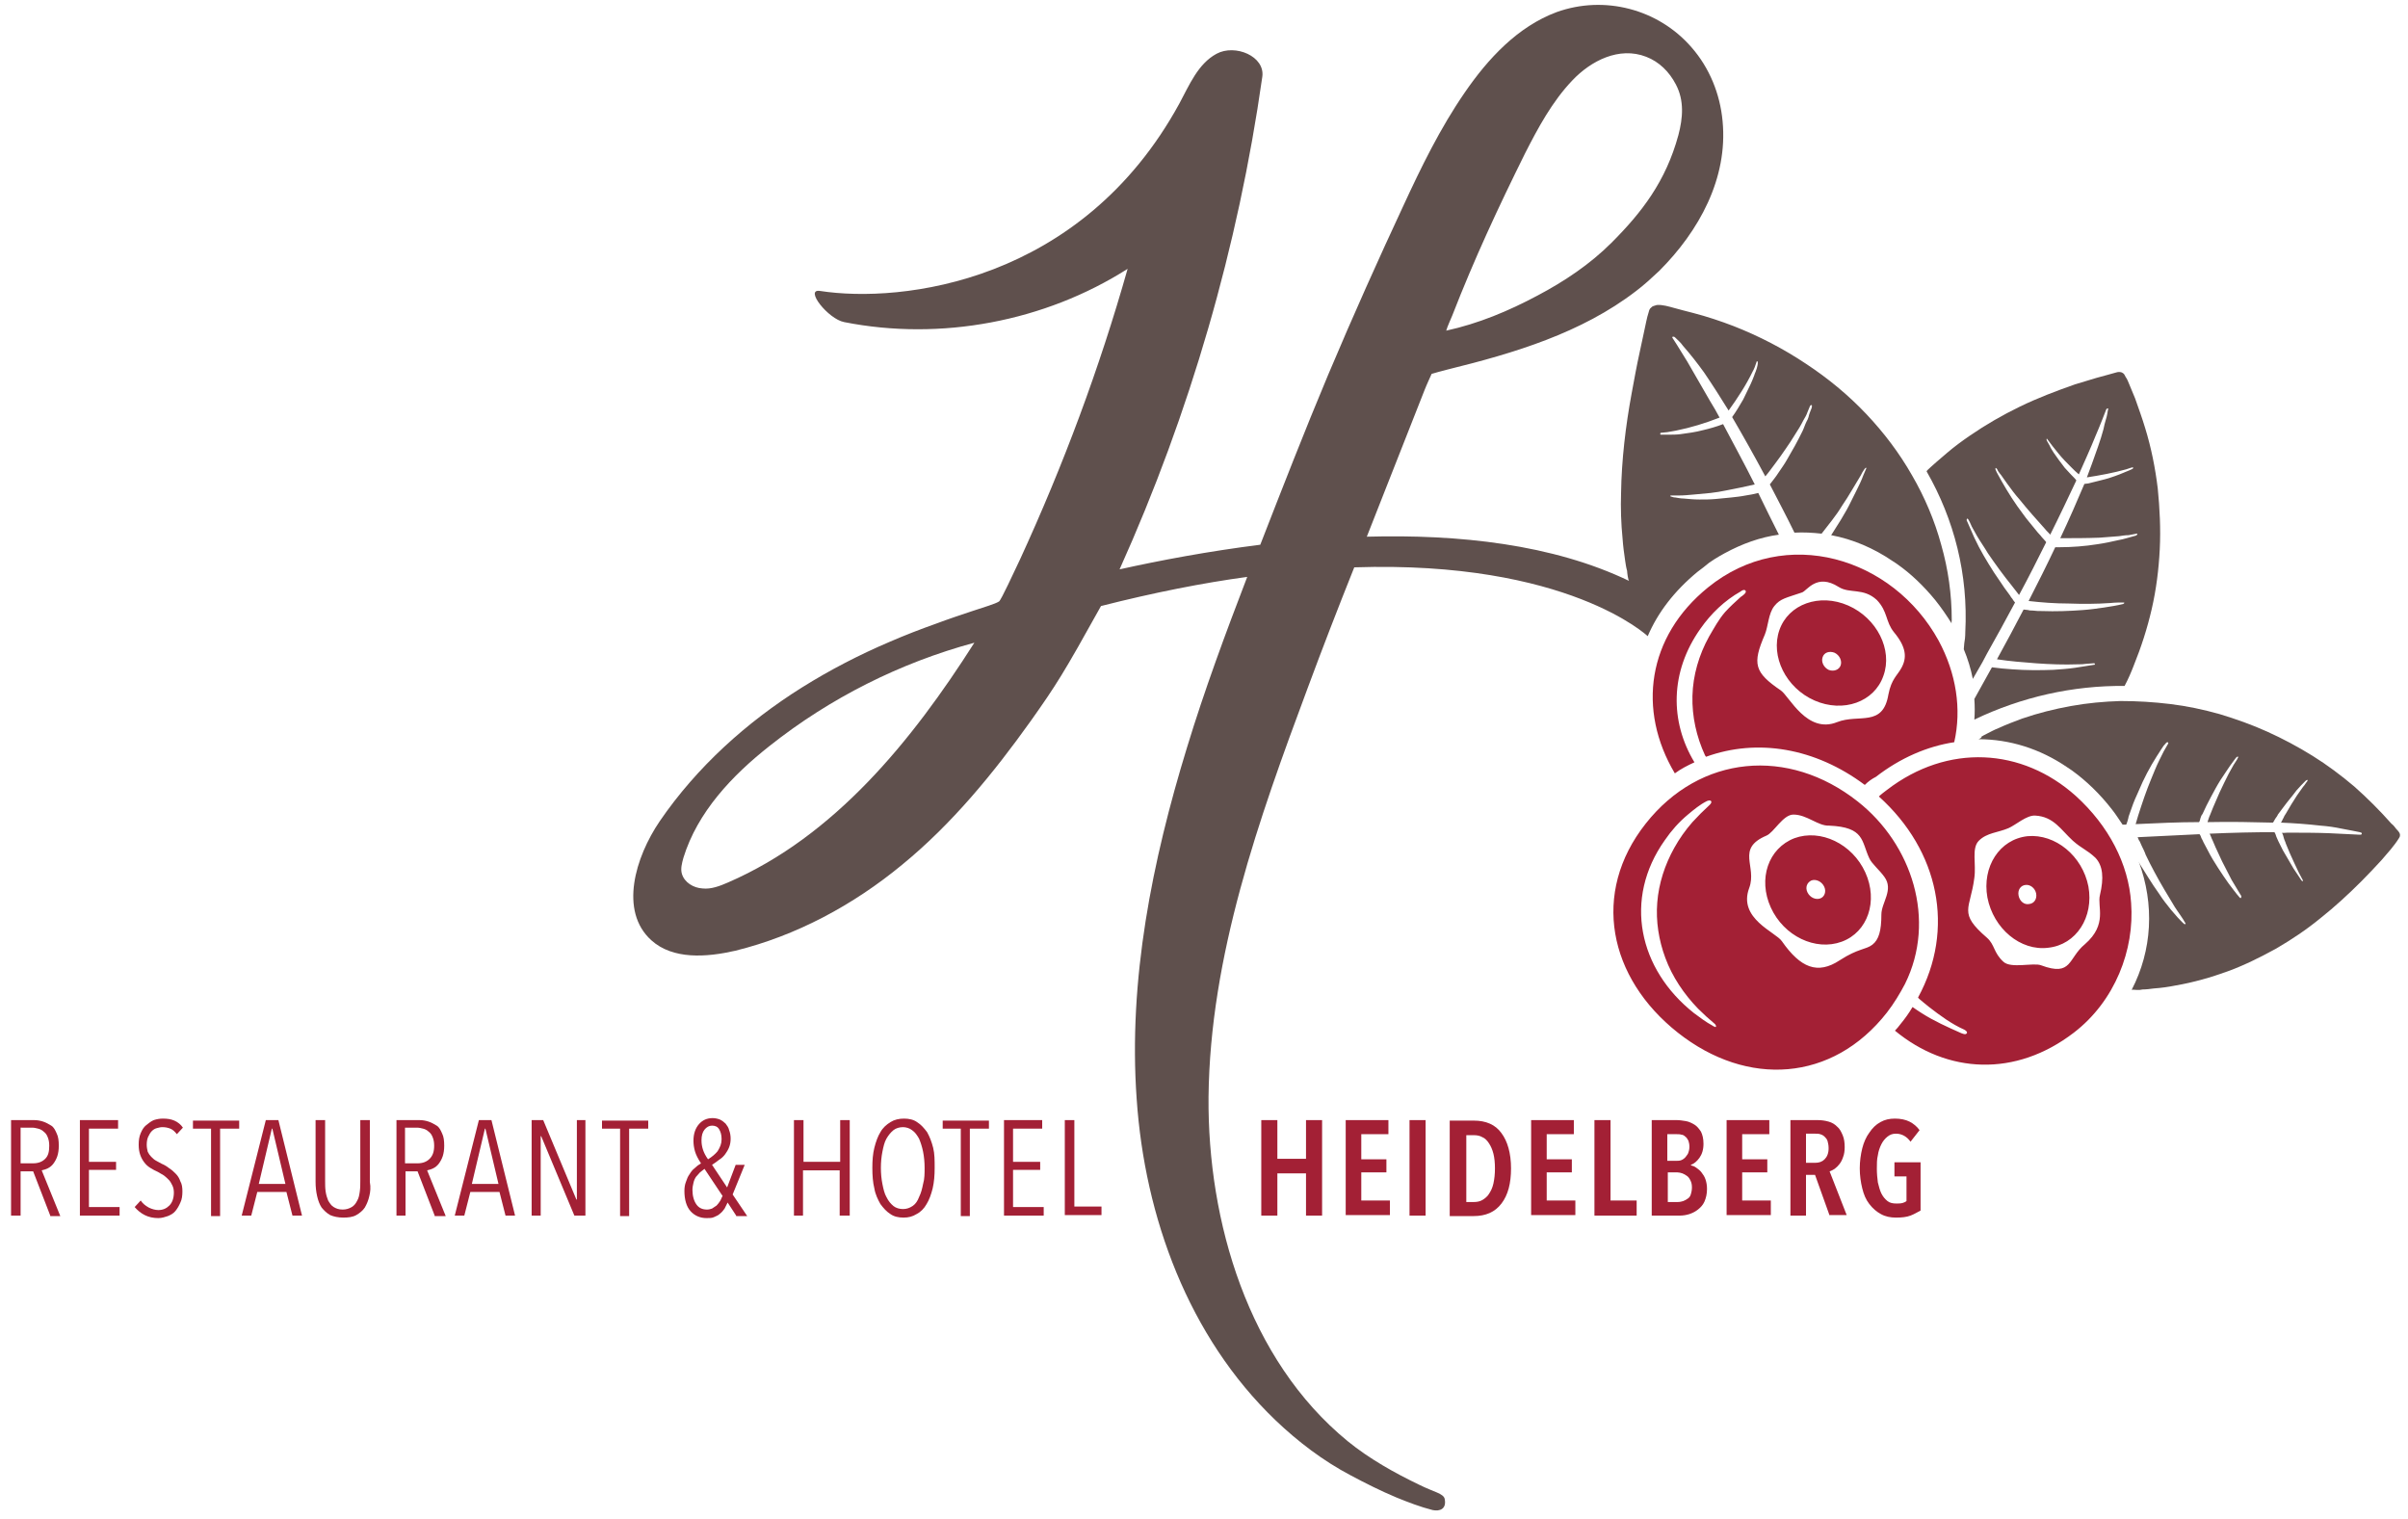 <?xml version="1.0" encoding="utf-8"?>
<!-- Generator: Adobe Illustrator 25.2.0, SVG Export Plug-In . SVG Version: 6.00 Build 0)  -->
<svg version="1.1" id="Ebene_1" xmlns="http://www.w3.org/2000/svg" xmlns:xlink="http://www.w3.org/1999/xlink" x="0px" y="0px"
	 viewBox="0 0 479.2 302.3" style="enable-background:new 0 0 479.2 302.3;" xml:space="preserve">
<style type="text/css">
	.st0{fill:#A32035;}
	.st1{fill-rule:evenodd;clip-rule:evenodd;fill:#A32035;}
	.st2{fill:#5F504D;}
</style>
<g>
	<path class="st0" d="M10,241.9l-3.4-8.8H4.1v8.8H2.2v-19h4.6c0.6,0,1.2,0.1,1.8,0.3c0.6,0.2,1.1,0.5,1.6,0.8s0.8,0.9,1.1,1.6
		c0.3,0.6,0.4,1.4,0.4,2.4c0,0.8-0.1,1.5-0.3,2.1c-0.2,0.6-0.5,1.1-0.8,1.5c-0.3,0.4-0.7,0.7-1.1,0.9s-0.8,0.3-1.2,0.4l3.7,9.1H10z
		 M9.8,228c0-0.7-0.1-1.2-0.3-1.7c-0.2-0.5-0.4-0.8-0.8-1.1c-0.3-0.3-0.7-0.5-1.1-0.6c-0.4-0.1-0.8-0.2-1.2-0.2H4.1v7.1h2.5
		c1,0,1.8-0.3,2.4-0.9S9.8,229.2,9.8,228z"/>
	<path class="st0" d="M15.9,241.9v-19h7.6v1.7h-5.8v6.6h5.4v1.6h-5.4v7.4h6.1v1.7H15.9z"/>
	<path class="st0" d="M36.3,237.1c0,0.8-0.1,1.6-0.4,2.2c-0.3,0.7-0.6,1.2-1,1.7c-0.4,0.5-1,0.8-1.5,1c-0.6,0.2-1.2,0.4-1.9,0.4
		c-1,0-1.9-0.2-2.7-0.6s-1.5-1-2-1.6l1.2-1.3c0.4,0.6,0.9,1,1.6,1.4c0.6,0.3,1.3,0.5,1.9,0.5c0.9,0,1.6-0.3,2.2-0.9
		c0.6-0.6,0.9-1.5,0.9-2.6c0-0.5-0.1-1-0.3-1.4c-0.2-0.4-0.4-0.8-0.7-1.1c-0.3-0.3-0.6-0.6-1-0.9c-0.4-0.2-0.8-0.5-1.2-0.7
		c-0.5-0.2-1-0.5-1.5-0.8c-0.5-0.3-0.9-0.7-1.2-1.1c-0.3-0.4-0.6-0.9-0.8-1.5c-0.2-0.6-0.3-1.2-0.3-2c0-0.9,0.1-1.6,0.4-2.3
		c0.3-0.7,0.6-1.2,1.1-1.6c0.5-0.4,1-0.8,1.5-1c0.6-0.2,1.2-0.3,1.8-0.3c0.9,0,1.6,0.1,2.3,0.4c0.7,0.3,1.3,0.8,1.7,1.4l-1.2,1.3
		c-0.4-0.5-0.8-0.9-1.3-1.1c-0.5-0.2-1-0.3-1.6-0.3c-0.4,0-0.7,0.1-1.1,0.2c-0.4,0.1-0.7,0.3-1,0.6c-0.3,0.3-0.5,0.7-0.7,1.1
		c-0.2,0.4-0.3,1-0.3,1.6c0,0.5,0.1,1,0.2,1.4c0.2,0.4,0.4,0.7,0.7,1c0.3,0.3,0.6,0.6,1,0.8s0.7,0.4,1.1,0.6c0.5,0.2,1,0.5,1.5,0.9
		c0.5,0.3,0.9,0.7,1.3,1.1c0.4,0.4,0.7,0.9,0.9,1.5C36.2,235.6,36.3,236.3,36.3,237.1z"/>
	<path class="st0" d="M43.8,224.6v17.4h-1.8v-17.4h-3.6v-1.6h9.2v1.6H43.8z"/>
	<path class="st0" d="M58.2,241.9l-1.2-4.7h-5.8l-1.2,4.7h-1.9l4.8-19h2.5l4.7,19H58.2z M54.2,224.6h-0.1l-2.6,11h5.3L54.2,224.6z"
		/>
	<path class="st0" d="M73.5,238c-0.2,0.9-0.5,1.6-0.9,2.3c-0.4,0.6-1,1.1-1.7,1.5c-0.7,0.4-1.6,0.5-2.6,0.5c-1,0-1.9-0.2-2.6-0.5
		c-0.7-0.4-1.2-0.9-1.7-1.5c-0.4-0.6-0.7-1.4-0.9-2.3c-0.2-0.9-0.3-1.8-0.3-2.8v-12.3h1.9V235c0,0.7,0,1.4,0.1,2.1
		c0.1,0.7,0.3,1.3,0.5,1.8c0.3,0.5,0.6,1,1.1,1.3c0.5,0.3,1,0.5,1.8,0.5c0.7,0,1.3-0.2,1.8-0.5c0.5-0.3,0.8-0.7,1.1-1.3
		c0.3-0.5,0.4-1.1,0.5-1.8c0.1-0.7,0.1-1.4,0.1-2.1v-12.1h1.9v12.3C73.8,236.3,73.7,237.2,73.5,238z"/>
	<path class="st0" d="M86.5,241.9l-3.4-8.8h-2.4v8.8h-1.8v-19h4.6c0.6,0,1.2,0.1,1.8,0.3c0.6,0.2,1.1,0.5,1.6,0.8s0.8,0.9,1.1,1.6
		c0.3,0.6,0.4,1.4,0.4,2.4c0,0.8-0.1,1.5-0.3,2.1c-0.2,0.6-0.5,1.1-0.8,1.5c-0.3,0.4-0.7,0.7-1.1,0.9s-0.8,0.3-1.2,0.4l3.7,9.1H86.5
		z M86.4,228c0-0.7-0.1-1.2-0.3-1.7c-0.2-0.5-0.4-0.8-0.8-1.1c-0.3-0.3-0.7-0.5-1.1-0.6c-0.4-0.1-0.8-0.2-1.2-0.2h-2.4v7.1h2.5
		c1,0,1.8-0.3,2.4-0.9S86.4,229.2,86.4,228z"/>
	<path class="st0" d="M100.6,241.9l-1.2-4.7h-5.8l-1.2,4.7h-1.9l4.8-19h2.5l4.7,19H100.6z M96.6,224.6h-0.1l-2.6,11h5.3L96.6,224.6z
		"/>
	<path class="st0" d="M114.3,241.9l-6.6-15.8h-0.1v15.8h-1.8v-19h2.3l6.6,15.8h0.1v-15.8h1.7v19H114.3z"/>
	<path class="st0" d="M125.2,224.6v17.4h-1.8v-17.4h-3.6v-1.6h9.2v1.6H125.2z"/>
	<path class="st0" d="M146.5,241.9l-1.7-2.6c-0.2,0.4-0.4,0.8-0.6,1.2c-0.3,0.4-0.5,0.7-0.9,1c-0.3,0.3-0.7,0.5-1.2,0.7
		c-0.4,0.2-0.9,0.2-1.5,0.2c-1.3,0-2.4-0.5-3.2-1.4c-0.8-0.9-1.2-2.3-1.2-4c0-0.7,0.1-1.3,0.3-1.8c0.2-0.6,0.4-1.1,0.7-1.5
		c0.3-0.5,0.6-0.9,1-1.2c0.4-0.4,0.8-0.7,1.3-1c-0.6-0.9-1-1.7-1.2-2.4s-0.3-1.4-0.3-2.1c0-1.4,0.4-2.5,1.1-3.3s1.6-1.2,2.7-1.2
		c0.5,0,1,0.1,1.5,0.3c0.4,0.2,0.8,0.5,1.1,0.8c0.3,0.4,0.6,0.8,0.7,1.3c0.2,0.5,0.3,1.1,0.3,1.7c0,0.6-0.1,1.2-0.3,1.7
		c-0.2,0.5-0.5,1-0.8,1.4c-0.3,0.4-0.7,0.8-1.2,1.1c-0.4,0.3-0.9,0.7-1.4,1l3,4.5l1.7-4.5h1.8l-2.4,5.9l2.9,4.3H146.5z M140.2,232.6
		c-0.3,0.2-0.6,0.5-0.9,0.7c-0.3,0.3-0.5,0.6-0.8,0.9c-0.2,0.3-0.4,0.7-0.5,1.2c-0.1,0.4-0.2,0.9-0.2,1.4c0,1.2,0.3,2.2,0.8,2.9
		s1.2,1,2.1,1c0.4,0,0.7-0.1,1-0.2c0.3-0.2,0.6-0.4,0.9-0.6c0.3-0.3,0.5-0.6,0.7-0.9c0.2-0.3,0.3-0.7,0.5-1L140.2,232.6z
		 M143.6,226.7c0-0.9-0.2-1.5-0.5-2c-0.3-0.5-0.8-0.7-1.4-0.7c-0.6,0-1.1,0.3-1.5,0.8s-0.6,1.2-0.6,2.1c0,0.7,0.1,1.3,0.3,1.9
		c0.2,0.6,0.5,1.2,1,1.9c0.8-0.5,1.4-1,1.9-1.6C143.3,228.3,143.6,227.6,143.6,226.7z"/>
	<path class="st0" d="M167.1,241.9v-9h-7.3v9H158v-19h1.9v8.3h7.3v-8.3h1.9v19H167.1z"/>
	<path class="st0" d="M186,232.4c0,1.5-0.1,2.8-0.4,4.1c-0.3,1.2-0.7,2.3-1.2,3.1c-0.5,0.9-1.2,1.6-2,2c-0.8,0.5-1.6,0.7-2.6,0.7
		s-1.9-0.2-2.6-0.7c-0.8-0.5-1.4-1.2-2-2c-0.5-0.9-1-1.9-1.2-3.1c-0.3-1.2-0.4-2.6-0.4-4.1c0-1.5,0.1-2.8,0.4-4s0.7-2.3,1.2-3.1
		c0.5-0.9,1.2-1.5,2-2c0.8-0.5,1.7-0.7,2.7-0.7c1,0,1.9,0.2,2.6,0.7c0.8,0.5,1.4,1.2,2,2c0.5,0.9,0.9,1.9,1.2,3.1
		S186,230.9,186,232.4z M184,232.4c0-1.1-0.1-2.2-0.3-3.2c-0.2-1-0.5-1.9-0.8-2.6c-0.4-0.7-0.8-1.3-1.4-1.7
		c-0.5-0.4-1.2-0.6-1.8-0.6c-0.7,0-1.4,0.2-1.9,0.6c-0.5,0.4-1,1-1.4,1.7c-0.4,0.7-0.6,1.6-0.8,2.6c-0.2,1-0.3,2.1-0.3,3.2
		c0,1.1,0.1,2.2,0.3,3.2c0.2,1,0.4,1.9,0.8,2.6c0.4,0.8,0.8,1.3,1.4,1.8c0.5,0.4,1.2,0.6,1.9,0.6c0.7,0,1.3-0.2,1.9-0.6s1-1,1.3-1.8
		c0.4-0.8,0.6-1.6,0.8-2.6C184,234.6,184,233.5,184,232.4z"/>
	<path class="st0" d="M193,224.6v17.4h-1.8v-17.4h-3.6v-1.6h9.2v1.6H193z"/>
	<path class="st0" d="M199.8,241.9v-19h7.6v1.7h-5.8v6.6h5.4v1.6h-5.4v7.4h6.1v1.7H199.8z"/>
	<path class="st0" d="M211.9,241.9v-19h1.9v17.2h5.4v1.7H211.9z"/>
</g>
<g>
	<path class="st0" d="M259.9,241.9v-8.4h-5.7v8.4H251v-19h3.2v7.7h5.7v-7.7h3.2v19H259.9z"/>
	<path class="st0" d="M267.8,241.9v-19h8.5v2.8h-5.4v5h5v2.6h-5v5.6h5.7v2.9H267.8z"/>
	<path class="st0" d="M280.5,241.9v-19h3.2v19H280.5z"/>
	<path class="st0" d="M300.7,232.5c0,3-0.6,5.3-1.9,7c-1.3,1.7-3.1,2.5-5.6,2.5h-4.7v-19h4.8c2.4,0,4.3,0.8,5.5,2.5
		C300,227.1,300.7,229.5,300.7,232.5z M297.5,232.5c0-1.1-0.1-2.1-0.3-2.9c-0.2-0.8-0.5-1.5-0.9-2.1c-0.4-0.6-0.8-1-1.3-1.2
		c-0.5-0.3-1.1-0.4-1.7-0.4h-1.5v13.3h1.5c0.6,0,1.2-0.1,1.7-0.4c0.5-0.3,1-0.7,1.3-1.2c0.4-0.6,0.7-1.2,0.9-2.1
		S297.5,233.6,297.5,232.5z"/>
	<path class="st0" d="M304.7,241.9v-19h8.5v2.8h-5.4v5h5v2.6h-5v5.6h5.7v2.9H304.7z"/>
	<path class="st0" d="M317.3,241.9v-19h3.2v16h5.2v3H317.3z"/>
	<path class="st0" d="M339.7,236.6c0,1-0.2,1.8-0.5,2.5c-0.3,0.7-0.8,1.2-1.3,1.6c-0.5,0.4-1.1,0.7-1.7,0.9
		c-0.6,0.2-1.3,0.3-1.9,0.3h-5.6v-19h5c0.6,0,1.1,0.1,1.8,0.2c0.6,0.1,1.2,0.4,1.7,0.7c0.5,0.3,0.9,0.8,1.3,1.4
		c0.3,0.6,0.5,1.4,0.5,2.4c0,1.2-0.3,2.1-0.8,2.8c-0.5,0.7-1.1,1.2-1.7,1.4v0.1c0.4,0.1,0.7,0.2,1.1,0.5s0.7,0.5,1,0.9
		c0.3,0.4,0.6,0.8,0.8,1.4C339.6,235.3,339.7,235.9,339.7,236.6z M336.2,228.2c0-0.5-0.1-0.9-0.2-1.2c-0.2-0.3-0.3-0.6-0.6-0.8
		c-0.2-0.2-0.5-0.4-0.8-0.4c-0.3-0.1-0.6-0.1-1-0.1h-1.8v5.3h1.8c0.3,0,0.6,0,0.9-0.1s0.6-0.3,0.8-0.5c0.2-0.2,0.4-0.5,0.6-0.8
		C336.1,229.1,336.2,228.7,336.2,228.2z M336.7,236.3c0-0.6-0.1-1-0.3-1.4c-0.2-0.4-0.4-0.7-0.7-0.9s-0.6-0.4-0.9-0.5
		c-0.3-0.1-0.7-0.2-1-0.2h-1.9v5.9h2c0.4,0,0.8-0.1,1.1-0.2c0.3-0.1,0.6-0.3,0.9-0.5s0.5-0.5,0.6-0.9
		C336.6,237.3,336.7,236.8,336.7,236.3z"/>
	<path class="st0" d="M343.6,241.9v-19h8.5v2.8h-5.4v5h5v2.6h-5v5.6h5.7v2.9H343.6z"/>
	<path class="st0" d="M364.1,241.9l-2.9-8.1h-1.8v8.1h-3.1v-19h5.4c0.8,0,1.5,0.1,2.2,0.3c0.7,0.2,1.2,0.5,1.7,1
		c0.5,0.4,0.8,1,1.1,1.7c0.3,0.7,0.4,1.5,0.4,2.4c0,0.7-0.1,1.4-0.3,1.9c-0.2,0.6-0.4,1-0.7,1.4c-0.3,0.4-0.6,0.7-1,1
		c-0.3,0.2-0.7,0.4-1,0.5l3.4,8.7H364.1z M363.9,228.5c0-0.6-0.1-1-0.2-1.4s-0.4-0.7-0.6-0.9s-0.5-0.4-0.9-0.5
		c-0.3-0.1-0.6-0.1-1-0.1h-1.8v5.8h1.8c0.8,0,1.4-0.2,1.9-0.7C363.6,230.2,363.9,229.5,363.9,228.5z"/>
	<path class="st0" d="M380.2,241.9c-0.8,0.3-1.7,0.4-2.9,0.4c-1.1,0-2.1-0.2-3-0.7c-0.9-0.5-1.6-1.1-2.3-2s-1.1-1.9-1.4-3.1
		c-0.3-1.2-0.5-2.6-0.5-4c0-1.4,0.2-2.8,0.5-4s0.8-2.3,1.4-3.1c0.6-0.9,1.3-1.6,2.2-2.1c0.9-0.5,1.8-0.7,2.9-0.7
		c1.1,0,2.1,0.2,2.9,0.6c0.8,0.4,1.5,1,2,1.7l-1.8,2.3c-0.7-1-1.7-1.6-2.9-1.6c-0.7,0-1.2,0.2-1.7,0.6c-0.5,0.4-0.9,0.9-1.2,1.5
		c-0.3,0.6-0.6,1.4-0.7,2.2c-0.2,0.8-0.2,1.7-0.2,2.7c0,1,0.1,1.9,0.2,2.7c0.2,0.8,0.4,1.6,0.7,2.2c0.3,0.6,0.7,1.1,1.2,1.5
		c0.5,0.4,1.1,0.5,1.8,0.5c0.4,0,0.8,0,1.2-0.1c0.3-0.1,0.6-0.2,0.8-0.4v-4.9H377v-2.8h5.2v9.6C381.6,241.2,381,241.6,380.2,241.9z"
		/>
</g>
<path class="st1" d="M371.1,156.2c-9.9-7.4-21.4-9.3-31.6-5.6c-0.1-0.1-0.1-0.2-0.2-0.3c-1.7-3.7-2.6-7.7-2.5-11.8
	c0.1-4.1,1.3-8.2,3.3-11.8c1-1.7,1.9-3.4,3.2-4.9c1-1.1,2-2,3.1-3c0.3-0.2,1.2-0.8,1-1.2c-0.2-0.4-0.8-0.1-1,0.1
	c-3.2,1.8-5.9,4.4-8,7.4c-6.1,8.6-6.1,18.5-1.2,26.6c-1.3,0.6-2.7,1.3-3.9,2.2c-7.5-12.6-5.5-27.2,6.6-37
	c15.4-12.5,36.8-6,45.9,10.6c3.5,6.5,4.6,13.6,3.1,20.2c-5.3,0.8-10.7,3.1-15.6,6.9C372.5,155,371.8,155.5,371.1,156.2z
	 M341.5,204.3C341.5,204.2,341.5,204.2,341.5,204.3c0-0.2-0.1-0.4-0.2-0.5c-1.2-1-2.3-2-3.4-3.1c-2.8-2.9-5.1-6.3-6.5-10.1
	c-1.3-3.5-1.9-7.3-1.6-11c0.3-3.8,1.5-7.5,3.4-10.9c1-1.8,2.2-3.5,3.6-5.1c1.1-1.2,2.2-2.3,3.4-3.4c0.2-0.2,0.5-0.5,0.3-0.8
	c-0.2-0.2-0.5-0.1-0.8,0c-1.4,0.7-2.6,1.7-3.8,2.7c-1.8,1.5-3.3,3.2-4.6,5.1c-8.3,11.7-5.2,25.7,5.8,34.4c1.2,0.9,2.4,1.8,3.7,2.5
	c0.1,0.1,0.3,0.2,0.4,0.2C341.3,204.4,341.4,204.4,341.5,204.3z M375,174.5c-1-1.4-2.5-2.6-3-3.7c-1.6-3.4-0.9-6.2-8-6.5
	c-2.2,0.1-4.4-2.2-7.1-2.2c-2.1,0-3.9,3.6-5.4,4.2c-6.1,2.6-1.8,6.1-3.4,10.4c-2.3,6.1,5.3,8.8,6.5,10.6c3.7,5.3,7.1,6.7,11.5,3.8
	c3.7-2.4,5.2-2.1,6.5-3.1c1.3-1,1.8-2.8,1.8-6C374.4,179.6,376.9,177.1,375,174.5L375,174.5z M379.1,195.8
	c6.3-12.7,1.4-27.8-9.4-36.3c-13.8-10.9-31.4-9.3-42.2,4.4c-10.9,13.8-7.4,30.7,6.4,41.6l0,0c13.8,10.9,30.8,9.8,41.6-4
	C376.9,199.7,378.1,197.7,379.1,195.8L379.1,195.8z M365.9,116.8c-4.4-2.8-6.3,0.8-7.3,1.1c-3.2,1.1-4.3,1.2-5.5,2.7
	c-1.2,1.5-1.2,4-1.9,5.7c-2.5,5.8-2.1,7.5,3.2,11.1c1.7,1.2,5.2,8.7,11.2,6.3c4.3-1.7,9.1,1.1,10.2-5.5c0.6-3.1,1.8-3.8,2.6-5.3
	c1.1-2,1-4.1-1.5-7.1c-1.7-2.1-1.2-4.1-3.4-6.4C370.8,116.9,368.1,118.2,365.9,116.8L365.9,116.8z M413.1,158.4
	c-10.7-9.6-25.5-10.5-37.6-1.2c-0.5,0.4-1.1,0.8-1.6,1.3c12,10.8,15.2,26.4,7.8,40c-0.1,0.1,2,1.7,2.2,1.9c2.2,1.7,4.5,3.4,7,4.5
	c0.4,0.2,0.9,0.7,0.2,0.9c-0.3,0-0.5-0.1-0.8-0.2c-2.7-1.2-5.4-2.4-7.9-4c-0.2-0.1-1.8-1.2-1.8-1.2c-0.7,1.2-1.5,2.3-2.4,3.4
	c-0.3,0.4-0.7,0.9-1.1,1.3c10.4,8.6,24,9.3,35.6,0.4c8.2-6.3,12.1-16.5,11.4-25.8C423.6,171.9,419.6,164.3,413.1,158.4z
	 M417.9,178.1c-0.6,2.3,1.6,5.8-3,9.8c-3.4,2.8-2.5,6.5-8.7,4.2c-1.5-0.6-6,0.7-7.5-0.7c-2-1.8-1.7-3.4-3.3-4.8
	c-5.8-5-3.3-5.6-2.5-11.9c0.4-2.8-0.6-5.9,0.9-7.4c1.6-1.6,3.8-1.6,5.9-2.5c1.4-0.6,3.6-2.6,5.3-2.5c3.7,0.2,5.1,2.8,7.5,5
	c1.8,1.6,2.8,1.8,4.5,3.4C418.5,172.3,418.7,174.7,417.9,178.1L417.9,178.1z M352.4,180.6c2.6,5.7,8.9,8.7,14.1,6.8
	c5.2-1.9,7.3-8.1,4.7-13.8c-2.6-5.7-8.9-8.7-14.1-6.8C351.9,168.8,349.8,174.9,352.4,180.6L352.4,180.6L352.4,180.6z M359.7,177.6
	c0.5,1,1.6,1.5,2.5,1.2c0.9-0.3,1.3-1.4,0.8-2.4c-0.5-1-1.6-1.5-2.5-1.2C359.6,175.6,359.2,176.6,359.7,177.6L359.7,177.6
	L359.7,177.6z M395.5,178.6c-1.1-6.1,2.4-11.6,8-12.2c5.5-0.5,10.9,3.9,12.1,10c1.1,6.1-2.4,11.6-8,12.2
	C402.1,189.3,396.7,184.8,395.5,178.6L395.5,178.6L395.5,178.6z M401.7,178.2L401.7,178.2c-0.2-1.1,0.4-2,1.4-2.1
	c1-0.1,1.9,0.7,2.1,1.7c0.2,1.1-0.4,2-1.4,2.1C402.8,180.1,401.9,179.3,401.7,178.2L401.7,178.2z M361.1,139.4
	c5.7,2.5,11.9,0.3,13.7-4.9c1.9-5.2-1.3-11.5-7-14c-5.7-2.5-11.9-0.3-13.7,4.9C352.3,130.6,355.4,136.9,361.1,139.4L361.1,139.4
	L361.1,139.4z M366.3,132.4c0.3-0.9-0.2-2-1.2-2.5c-1-0.4-2.1-0.1-2.4,0.9c-0.3,0.9,0.2,2,1.2,2.5l0,0
	C364.9,133.7,366,133.3,366.3,132.4z"/>
<g>
	<path class="st2" d="M328.7,61.1c0,0-0.1,0.1-0.1,0.1c-0.3,0.2-0.4,0.5-0.5,0.9c-0.4,1.2-0.6,2.5-0.9,3.8c-0.3,1.4-0.6,2.8-0.9,4.2
		c-0.6,2.7-1.1,5.5-1.6,8.2c-1.2,6.5-2,13.2-2.1,19.8c-0.1,3,0,6.1,0.3,9.1c0.1,1.5,0.3,2.9,0.5,4.3c0.1,0.7,0.2,1.4,0.4,2.1
		c0,0.3,0.2,1.9,0.4,2c-15.2-7.3-33.9-9.3-52.2-8.8c1.2-3.1,2.5-6.3,3.7-9.4c2.6-6.6,5.2-13.2,7.8-19.8c0.3-0.8,1.4-3.2,1.4-3.2
		s2.4-0.7,3.3-0.9c13-3.2,26.5-7.2,37.4-15.6c1.6-1.2,3.1-2.6,4.6-4c7.9-7.9,13.7-18.4,12.6-29.8c-0.5-5.4-2.6-10.6-6.2-14.7
		c-6.6-7.6-17.3-10.4-26.8-7c-7.8,2.9-13.7,9.3-18.3,16c-4.9,7.1-8.7,14.9-12.3,22.7c-4.8,10.3-9.8,21.4-14.9,33.5
		c-4.7,11.2-9.1,22.5-13.5,33.8c-10.3,1.3-19.9,3.1-28,4.9c14-31.1,23.6-64.2,28.4-98c0.6-4.1-5.4-6.6-9.1-4.6
		c-3.7,2-5.4,6.2-7.4,9.9c-19.5,35.7-55.3,39.8-71.5,37.3c-3.2-0.5,1.6,5.6,4.8,6.2c19.2,3.8,39.9-0.1,56.4-10.6
		c-5.6,19.8-12.8,39.1-21.4,57.8c-1.2,2.5-3.8,8.2-4.2,8.4c-0.8,0.5-2.9,1.1-5.3,1.9c-2.4,0.8-4.8,1.6-7.2,2.5
		c-3.1,1.1-6.2,2.3-9.2,3.6c-6.1,2.6-11.9,5.6-17.5,9.1c-11,6.9-20.9,15.8-28.3,26.6c-4.9,7.2-8.1,17.9-1.7,23.7
		c4.3,3.9,11,3.4,16.7,2.1c12.2-3,23.5-9.1,33.2-17.1c9.9-8.1,18.1-18.1,25.6-28.6c5.1-7.2,6.5-9.4,14-22.9
		c10.6-2.7,20.3-4.6,29.1-5.8c-4.3,11.2-8.5,22.5-12,34c-6.9,22.5-11.7,46.2-10,69.9c1.6,23.5,10.3,47.3,27.6,63.9
		c4.5,4.3,9.5,8.1,15,11c3,1.6,6,3.1,9.1,4.4c2.2,0.9,4.8,1.9,7.2,2.5c1.4,0.3,2.8-0.2,2.4-2.2c-0.2-1.1-2.2-1.4-5-2.8
		c-5-2.4-10-5.2-14.3-8.7c-19.8-16.2-27.9-43.7-27.7-68.5c0.3-28.1,10-55.3,19.7-81.3c3-8.1,6.1-16.1,9.3-24.1
		c42.5-1.4,58.4,13.7,58.4,13.7c2-4.7,5.3-9,9.9-12.8c0.8-0.6,1.6-1.2,2.3-1.8c1.4-1,3.1-1.9,3.1-1.9c3.5-1.9,7.1-3.2,10.8-3.7
		c-1.4-2.8-2.8-5.6-4.1-8.3c-0.8,0.2-1.7,0.4-2.5,0.5c-1,0.2-2,0.3-2.9,0.4c-1,0.1-2.1,0.2-3.1,0.3c-1.1,0.1-2.1,0.1-3.2,0.1
		c-1.1,0-2.1-0.1-3.2-0.2c-0.5,0-1-0.1-1.6-0.2c-0.3,0-0.6-0.1-0.9-0.2c0,0-0.1,0-0.1-0.1c0,0,0,0,0,0c0-0.1,0.1-0.1,0.1-0.1
		c0.1,0,0.3,0,0.4,0c0.4,0,0.8,0,1.2,0c1,0,2-0.1,3.1-0.2c1.1-0.1,2.1-0.2,3.2-0.3c1-0.1,2.1-0.3,3.1-0.5c1-0.2,2-0.4,3-0.6
		c0.9-0.2,1.8-0.4,2.7-0.6c-2.1-4.2-4.3-8.2-6.3-12c-1.3,0.5-2.7,0.9-4,1.2c-1.5,0.4-3,0.6-4.5,0.8c-0.8,0.1-1.6,0.1-2.4,0.1
		c-0.3,0-0.5,0-0.8,0c-0.1,0-0.3,0-0.4,0c-0.1,0-0.2,0-0.3,0c0,0-0.1,0-0.1-0.1c0,0,0-0.1,0-0.1c0,0,0,0,0-0.1
		c0.1,0,0.1-0.1,0.2-0.1c0.1,0,0.2,0,0.2,0c0.3,0,0.7-0.1,1-0.1c0.6-0.1,1.1-0.2,1.7-0.3c3-0.6,5.9-1.5,8.7-2.6
		c-0.6-1.1-1.2-2.2-1.9-3.3c-1.5-2.6-3-5.2-4.5-7.8c-0.7-1.1-1.4-2.3-2.1-3.4c-0.3-0.5-0.6-0.9-0.9-1.4c0,0,0-0.1,0-0.1
		c0-0.1,0.1-0.1,0.2-0.1c0.2,0,0.3,0.1,0.4,0.2c0.5,0.5,1.1,1,1.5,1.6c1.5,1.7,2.9,3.5,4.2,5.3c1.7,2.5,3.3,5,4.9,7.6
		c1.8-2.5,3.5-5.1,4.8-7.8c0.3-0.5,0.5-1.1,0.7-1.7c0-0.1,0.1-0.2,0.1-0.3c0,0,0,0,0.1,0c0.3,0.1-0.1,1.5-0.2,1.7
		c-0.1,0.4-0.3,0.7-0.4,1.1c-0.2,0.6-0.5,1.2-0.7,1.7c-0.5,1-1,2.1-1.5,3.1c-0.7,1.2-1.4,2.4-2.2,3.5c2.1,3.6,4.3,7.5,6.6,11.8
		c0.7-0.8,1.3-1.7,2-2.6c0.7-0.9,1.3-1.8,2-2.8c0.7-1,1.3-1.9,1.9-2.9c0.6-0.9,1.2-1.9,1.7-2.9c0.3-0.5,0.6-1,0.8-1.6
		c0.2-0.4,0.3-0.8,0.5-1.2c0-0.1,0.2-0.2,0.3-0.2c0.2,0.1,0,0.7-0.1,0.9c-0.2,0.5-0.4,1-0.5,1.5c-0.1,0.3-0.2,0.6-0.4,0.9
		c-0.3,0.6-0.5,1.3-0.8,1.9c-0.5,1-1,2-1.5,2.9c-0.5,0.9-1.1,1.9-1.6,2.8c-0.5,0.9-1.1,1.7-1.7,2.6c-0.5,0.8-1.1,1.5-1.7,2.3
		c1.6,3.1,3.3,6.3,4.9,9.6c1.8-0.1,3.6,0,5.4,0.2c0.7-0.9,1.4-1.8,2.1-2.7c0.7-0.9,1.4-1.9,2-2.9c0.7-1,1.3-2,1.9-3
		c0.6-1,1.2-2,1.8-3c0.2-0.4,0.4-0.8,0.7-1.2c0.1-0.1,0.2-0.3,0.3-0.3c0,0,0.1,0,0.1,0c0,0,0,0.1,0,0.1c-0.2,0.5-0.4,0.9-0.6,1.4
		c-0.4,1.1-0.9,2.1-1.4,3.1c-0.5,1-1,2-1.5,3c-0.5,1-1.1,1.9-1.6,2.8c-0.6,0.9-1.1,1.8-1.7,2.7c-0.1,0.1-0.1,0.2-0.2,0.3
		c4.3,0.8,8.5,2.6,12.3,5.2c0.5,0.3,0.9,0.6,0.9,0.6c2.7,1.9,5.2,4.3,7.5,7.1c1.2,1.5,2.3,3.1,3.3,4.7c-0.1-0.1,0-0.5,0-0.7
		c0-5.1-0.7-10.1-2.1-15c-1.3-4.8-3.3-9.5-5.8-13.8c-2.5-4.4-5.6-8.5-9.1-12.2c-3.6-3.8-7.6-7.1-12-10c-4.5-3-9.3-5.5-14.4-7.5
		c-2.6-1-5.3-1.9-8-2.6c-1.3-0.3-2.6-0.7-3.8-1c-1.1-0.3-2.4-0.7-3.5-0.6C329.1,60.9,328.9,60.9,328.7,61.1z M289,62.8
		c4.4-11.3,9.1-21.4,14.5-32.3c2.6-5.1,5.4-10.3,9.4-14.5c3.7-3.9,9.3-6.8,14.7-4.7c2.6,1,4.6,3,5.9,5.5c1.7,3.2,1.4,6.7,0.5,10.1
		c-2.5,9.2-7.3,15.4-13.3,21.4c-4.3,4.3-9.4,7.7-14.7,10.5c-5.8,3.1-11.8,5.6-18.2,7C288.1,64.8,288.6,63.8,289,62.8z M144.9,175.6
		c-1.6,0.7-3.4,1.4-5.1,1.2c-1.8-0.1-3.6-1.2-4.1-2.9c-0.3-1,0-2.1,0.3-3.2c2.8-9.1,9.7-16.4,17.2-22.3c12-9.5,25.9-16.5,40.7-20.5
		C181.5,147.4,166.1,166.4,144.9,175.6z"/>
	<path class="st2" d="M393.7,147.1c6.2,0,12.3,1.9,17.7,5.6l0.9,0.6c2.9,2.1,5.6,4.7,8,7.8c0.8,1,1.4,2,2.1,3c0.2,0,0.4,0,0.7,0
		c0.1,0,0.5-1.4,0.5-1.6c0.2-0.6,0.4-1.1,0.6-1.7c0.4-1.2,0.9-2.3,1.4-3.4c1-2.4,2.2-4.7,3.6-6.9c0.3-0.5,0.6-0.9,0.9-1.4
		c0.3-0.5,0.6-0.9,1-1.3c0.1-0.1,0.2-0.1,0.3-0.1c0,0,0.1,0.1,0.1,0.2c0,0.1,0,0.1-0.1,0.2c-0.3,0.5-0.5,0.9-0.8,1.4
		c-0.3,0.6-0.6,1.2-0.9,1.8c-0.6,1.2-1.1,2.5-1.6,3.7c-1,2.4-1.8,4.8-2.6,7.3c-0.2,0.6-0.3,1.1-0.5,1.7c4.3-0.2,8.6-0.4,12.6-0.4
		c0.1,0,0.3-0.7,0.3-0.8c0.1-0.3,0.2-0.6,0.4-0.8c0.3-0.6,0.5-1.1,0.8-1.7c0.6-1.2,1.2-2.3,1.8-3.4c0.6-1.1,1.3-2.2,2-3.2
		c0.6-0.9,1.2-1.8,1.9-2.7c0.1-0.1,0.2-0.3,0.4-0.4c0.1,0,0.2-0.1,0.2,0c0,0,0,0.1,0,0.1c-0.2,0.5-0.6,1-0.9,1.5
		c-0.3,0.6-0.7,1.2-1,1.8c-0.6,1.2-1.2,2.4-1.8,3.7c-0.4,1-0.9,2-1.3,3c-0.2,0.5-0.4,1-0.6,1.5c-0.1,0.1-0.5,1.4-0.5,1.4
		c4.7-0.1,9,0,13,0.1c0.1,0,0.4-0.7,0.5-0.8c0.2-0.3,0.4-0.5,0.5-0.8c0.4-0.5,0.8-1.1,1.2-1.6c0.8-1.1,1.7-2.1,2.5-3.2
		c0.6-0.7,1.2-1.3,1.8-1.9c0.1-0.1,0.5-0.4,0.4,0c-0.1,0.1-0.2,0.3-0.3,0.4c-0.2,0.3-0.4,0.6-0.6,0.8c-0.4,0.6-0.8,1.1-1.2,1.7
		c-0.8,1.2-1.5,2.4-2.2,3.6c-0.2,0.3-0.4,0.6-0.5,0.9c-0.1,0.1-0.4,0.9-0.5,0.9c2.6,0.1,5.3,0.3,7.9,0.6c1.4,0.1,2.8,0.3,4.2,0.6
		c0.7,0.1,1.4,0.3,2.1,0.4c0.5,0.1,1,0.2,1.5,0.3c0.1,0,0.2,0.1,0.3,0.1c0.2,0.1,0.1,0.4-0.1,0.4c-0.1,0-0.2,0-0.3,0
		c-2-0.1-4.1-0.2-6.1-0.3c-2.7-0.1-5.5-0.1-8.2-0.1c-0.1,0-1.1,0.1-1.1,0c0.2,0.3,0.3,0.7,0.4,1.1c0.1,0.4,0.3,0.7,0.4,1.1
		c0.5,1.3,1.1,2.6,1.7,3.9c0.3,0.6,0.6,1.3,0.9,1.9c0.3,0.5,0.5,1,0.8,1.5c0,0,0,0.1,0,0.1c0,0.1-0.1,0-0.2,0
		c-0.1-0.1-0.2-0.2-0.3-0.4c-0.5-0.7-0.9-1.4-1.4-2.1c-0.7-1.2-1.4-2.4-2.1-3.6c-0.3-0.6-0.6-1.2-0.9-1.8c-0.1-0.3-0.3-0.6-0.4-0.9
		c0-0.1-0.3-0.9-0.4-0.9c-4.1,0-8.4,0.1-12.9,0.3c0.1,0,0.5,1.2,0.6,1.3c0.2,0.5,0.4,0.9,0.6,1.4c0.4,0.9,0.9,1.9,1.3,2.8
		c0.6,1.2,1.3,2.5,1.9,3.7c0.6,1,1.2,2,1.8,3c0.1,0.1,0.2,0.3,0.1,0.5c0,0,0,0.1-0.1,0.1c-0.1,0-0.1,0-0.2-0.1
		c-0.8-0.9-1.5-1.9-2.2-2.8c-0.7-1-1.4-2-2.1-3.1c-0.7-1.1-1.4-2.2-2-3.4c-0.3-0.6-0.6-1.1-0.9-1.7c-0.1-0.3-0.3-0.6-0.4-0.8
		c0-0.1-0.3-0.8-0.4-0.8c-4,0.2-8.1,0.4-12.3,0.6c0,0,0.3,0.8,0.4,0.8c0.1,0.3,0.3,0.6,0.4,0.9c0.3,0.6,0.6,1.2,0.8,1.8
		c1.1,2.3,2.4,4.7,3.7,6.9c0.7,1.2,1.4,2.3,2.1,3.5c0.7,1.1,1.5,2.1,2.1,3.2c0,0,0.1,0.1,0,0.2c0,0-0.1,0-0.2,0
		c-0.5-0.4-0.9-0.9-1.4-1.4c-0.4-0.5-0.9-1-1.3-1.5c-0.8-1-1.6-2-2.3-3.1c-0.8-1.1-1.5-2.2-2.2-3.3c-0.3-0.5-0.7-1.1-1-1.6
		c-0.3-0.5-0.7-1-0.9-1.6c3.2,8.6,2.7,17.7-1.4,25.6c0-0.1,1,0,1.1,0c0.4,0,0.7,0,1.1-0.1c0.7,0,1.5-0.1,2.2-0.2
		c1.5-0.1,2.9-0.3,4.4-0.6c3.5-0.6,7-1.6,10.3-2.8c3.3-1.2,6.5-2.8,9.6-4.5c3.1-1.8,6.1-3.8,8.9-6.1c2.9-2.3,5.6-4.8,8.2-7.4
		c1.3-1.3,2.6-2.7,3.9-4.1c1.2-1.4,2.5-2.8,3.5-4.4c0.1-0.2,0.2-0.3,0.2-0.5c0.1-0.5-0.4-1-0.7-1.3c-0.3-0.4-0.6-0.8-1-1.1
		c-2.3-2.6-4.8-5.1-7.4-7.4c-2.6-2.2-5.4-4.3-8.3-6.1c-2.9-1.8-5.9-3.4-9-4.8c-3.1-1.4-6.2-2.5-9.5-3.5c-3.2-0.9-6.5-1.6-9.8-2
		c-3.3-0.4-6.6-0.6-9.9-0.6c-3.3,0.1-6.6,0.4-9.9,1c-3.3,0.6-6.5,1.4-9.7,2.5c-1.6,0.6-3.2,1.2-4.7,1.9c-0.8,0.3-1.5,0.7-2.3,1.1
		c-0.4,0.2-0.8,0.4-1.1,0.6C394.5,146.7,393.9,147.1,393.7,147.1z"/>
	<path class="st2" d="M422.8,136.5c0.7-1.3,1.3-2.7,1.8-4c1.5-3.7,2.7-7.4,3.6-11.3c0.9-3.9,1.4-7.9,1.6-11.9c0.2-4,0-8.1-0.4-12.1
		c-0.5-4.1-1.3-8.1-2.5-12c-0.6-2-1.3-3.9-2-5.9c-0.4-1-0.8-1.9-1.2-2.9c-0.2-0.5-0.4-1-0.7-1.4c-0.2-0.4-0.3-0.7-0.8-0.9
		c-0.3-0.1-0.7-0.1-1,0c-0.6,0.2-1.2,0.3-1.8,0.5c-0.7,0.2-1.5,0.4-2.2,0.6c-1.4,0.4-2.9,0.9-4.3,1.3c-3.7,1.3-7.4,2.7-10.9,4.4
		c-3.5,1.7-6.8,3.6-10,5.8c-1.6,1.1-3.1,2.2-4.5,3.4c-0.7,0.6-1.4,1.2-2.1,1.8c-0.2,0.2-2.1,1.8-2,1.9c5.5,9.6,8.3,20.5,7.7,32
		c0,0.9-0.1,1.7-0.2,2.2c0,0.4-0.1,0.8-0.1,1.2c0.8,1.9,1.4,3.9,1.8,5.9c0.6-1.1,1.3-2.2,1.9-3.3l0.9-1.7c1.9-3.4,3.8-6.8,5.6-10.2
		c0,0-0.5-0.6-0.5-0.7c-0.2-0.2-0.4-0.5-0.5-0.7c-0.4-0.5-0.7-1-1.1-1.5c-0.7-1-1.4-2.1-2.1-3.1c-1.4-2.2-2.8-4.5-3.9-6.9
		c-0.5-1.1-1-2.3-1.5-3.4c0-0.1-0.1-0.1,0-0.2c0-0.1,0-0.1,0.1-0.2c0.2-0.1,0.8,1.4,0.9,1.6c0.3,0.6,0.7,1.2,1,1.8
		c0.7,1.2,1.5,2.3,2.2,3.5c1.5,2.2,3.1,4.4,4.8,6.5c0.5,0.6,0.9,1.2,1.4,1.8c1.9-3.5,3.7-7.1,5.4-10.5c0-0.1-1-1.1-1.1-1.3
		c-0.4-0.4-0.8-0.9-1.2-1.4c-0.8-1-1.6-1.9-2.3-2.9c-1.6-2.1-3-4.3-4.3-6.6c-0.4-0.8-0.9-1.5-1.2-2.3c0-0.1,0-0.1,0-0.2
		c0.1-0.3,0.5,0.4,0.5,0.5c0.2,0.3,0.4,0.6,0.6,0.8c0.4,0.6,0.8,1.1,1.2,1.7c0.8,1.1,1.6,2.2,2.5,3.2c1.6,2,3.4,4,5.1,5.9
		c0.3,0.4,0.7,0.7,1,1.1c1.9-3.8,3.6-7.4,5.2-10.8c0-0.1-1-1.1-1.1-1.2c-0.4-0.4-0.8-0.9-1.2-1.3c-0.8-1-1.5-2-2.2-3
		c-0.3-0.5-0.6-0.9-0.8-1.4c-0.1-0.2-0.3-0.5-0.4-0.7c-0.1-0.2-0.3-0.4-0.2-0.7c0-0.1,0.2,0.2,0.2,0.2c0.1,0.1,0.2,0.3,0.3,0.4
		c0.2,0.3,0.4,0.5,0.6,0.8c0.4,0.5,0.8,1,1.2,1.5c0.8,1,1.7,1.9,2.6,2.8c0.5,0.5,1,1,1.5,1.4c1.1-2.5,2.3-5.1,3.3-7.6
		c0.5-1.1,0.9-2.2,1.4-3.4c0.2-0.6,0.5-1.2,0.7-1.8c0-0.1,0.1-0.2,0.1-0.2c0.1-0.1,0.1-0.1,0.2-0.1c0,0,0.1,0,0.1,0
		c0.1,0.1,0.1,0.2,0,0.2c-0.1,0.6-0.2,1.3-0.4,1.9c-0.2,0.7-0.4,1.4-0.5,2c-0.6,2.3-1.5,4.6-2.3,6.9c-0.3,0.9-0.7,1.8-1,2.7
		c2.6-0.4,5.3-0.9,7.8-1.6c0.3-0.1,0.6-0.2,0.9-0.3c0.1,0,0.3-0.1,0.4-0.1c0.2,0,0.1,0.2,0,0.3c-0.8,0.4-1.7,0.7-2.6,1.1
		c-1.3,0.5-2.5,0.9-3.8,1.2c-0.5,0.1-1.1,0.3-1.6,0.4c-0.3,0.1-0.5,0.1-0.8,0.2c-0.1,0-0.7,0.1-0.8,0.1c-1.4,3.3-3,7-4.8,10.8
		c2.6,0,5.2,0,7.8-0.1c1.3-0.1,2.6-0.2,3.9-0.3c0.6-0.1,1.3-0.2,1.9-0.2c0.6-0.1,1.1-0.2,1.6-0.3c0,0,0.1,0,0.1,0
		c0.1,0.1,0,0.2-0.1,0.3c-0.1,0-0.1,0.1-0.2,0.1c-1.2,0.3-2.3,0.7-3.5,0.9c-1.3,0.3-2.7,0.6-4.1,0.8c-2.5,0.4-5.1,0.6-7.6,0.6
		c-0.3,0-0.5,0-0.8,0c-1.6,3.4-3.4,7-5.3,10.7c2.6,0.3,5.3,0.5,7.9,0.5c2.8,0.1,5.6,0.1,8.4-0.1c0.9-0.1,1.7-0.1,2.6-0.1
		c0.3,0,0.1,0.2-0.1,0.3c-1.2,0.3-2.5,0.5-3.8,0.7c-1.4,0.2-2.8,0.4-4.2,0.5c-2.7,0.2-5.4,0.3-8.1,0.2c-0.6,0-1.2,0-1.9-0.1
		c-0.3,0-0.6,0-0.9-0.1c-0.1,0-0.8-0.1-0.9-0.1c-1.7,3.3-3.5,6.6-5.3,9.9c2.6,0.4,5.2,0.6,7.8,0.8c2.8,0.2,5.5,0.3,8.3,0.2
		c0.6,0,1.1,0,1.7-0.1c0.5,0,0.9-0.1,1.4-0.1c0.1,0,0.2,0,0.2,0s0.1,0.1,0.1,0.2c0,0.1-0.1,0.1-0.2,0.1c-1.3,0.2-2.6,0.4-3.8,0.6
		c-1.4,0.2-2.8,0.3-4.3,0.4c-2.7,0.1-5.4,0.1-8.1-0.1c-1.4-0.1-2.7-0.2-4.1-0.4c-1.2,2.1-2.3,4.2-3.5,6.3c0.1,1.4,0.1,2.8,0,4.1
		C402.3,138.7,412.5,136.4,422.8,136.5z"/>
</g>
</svg>
